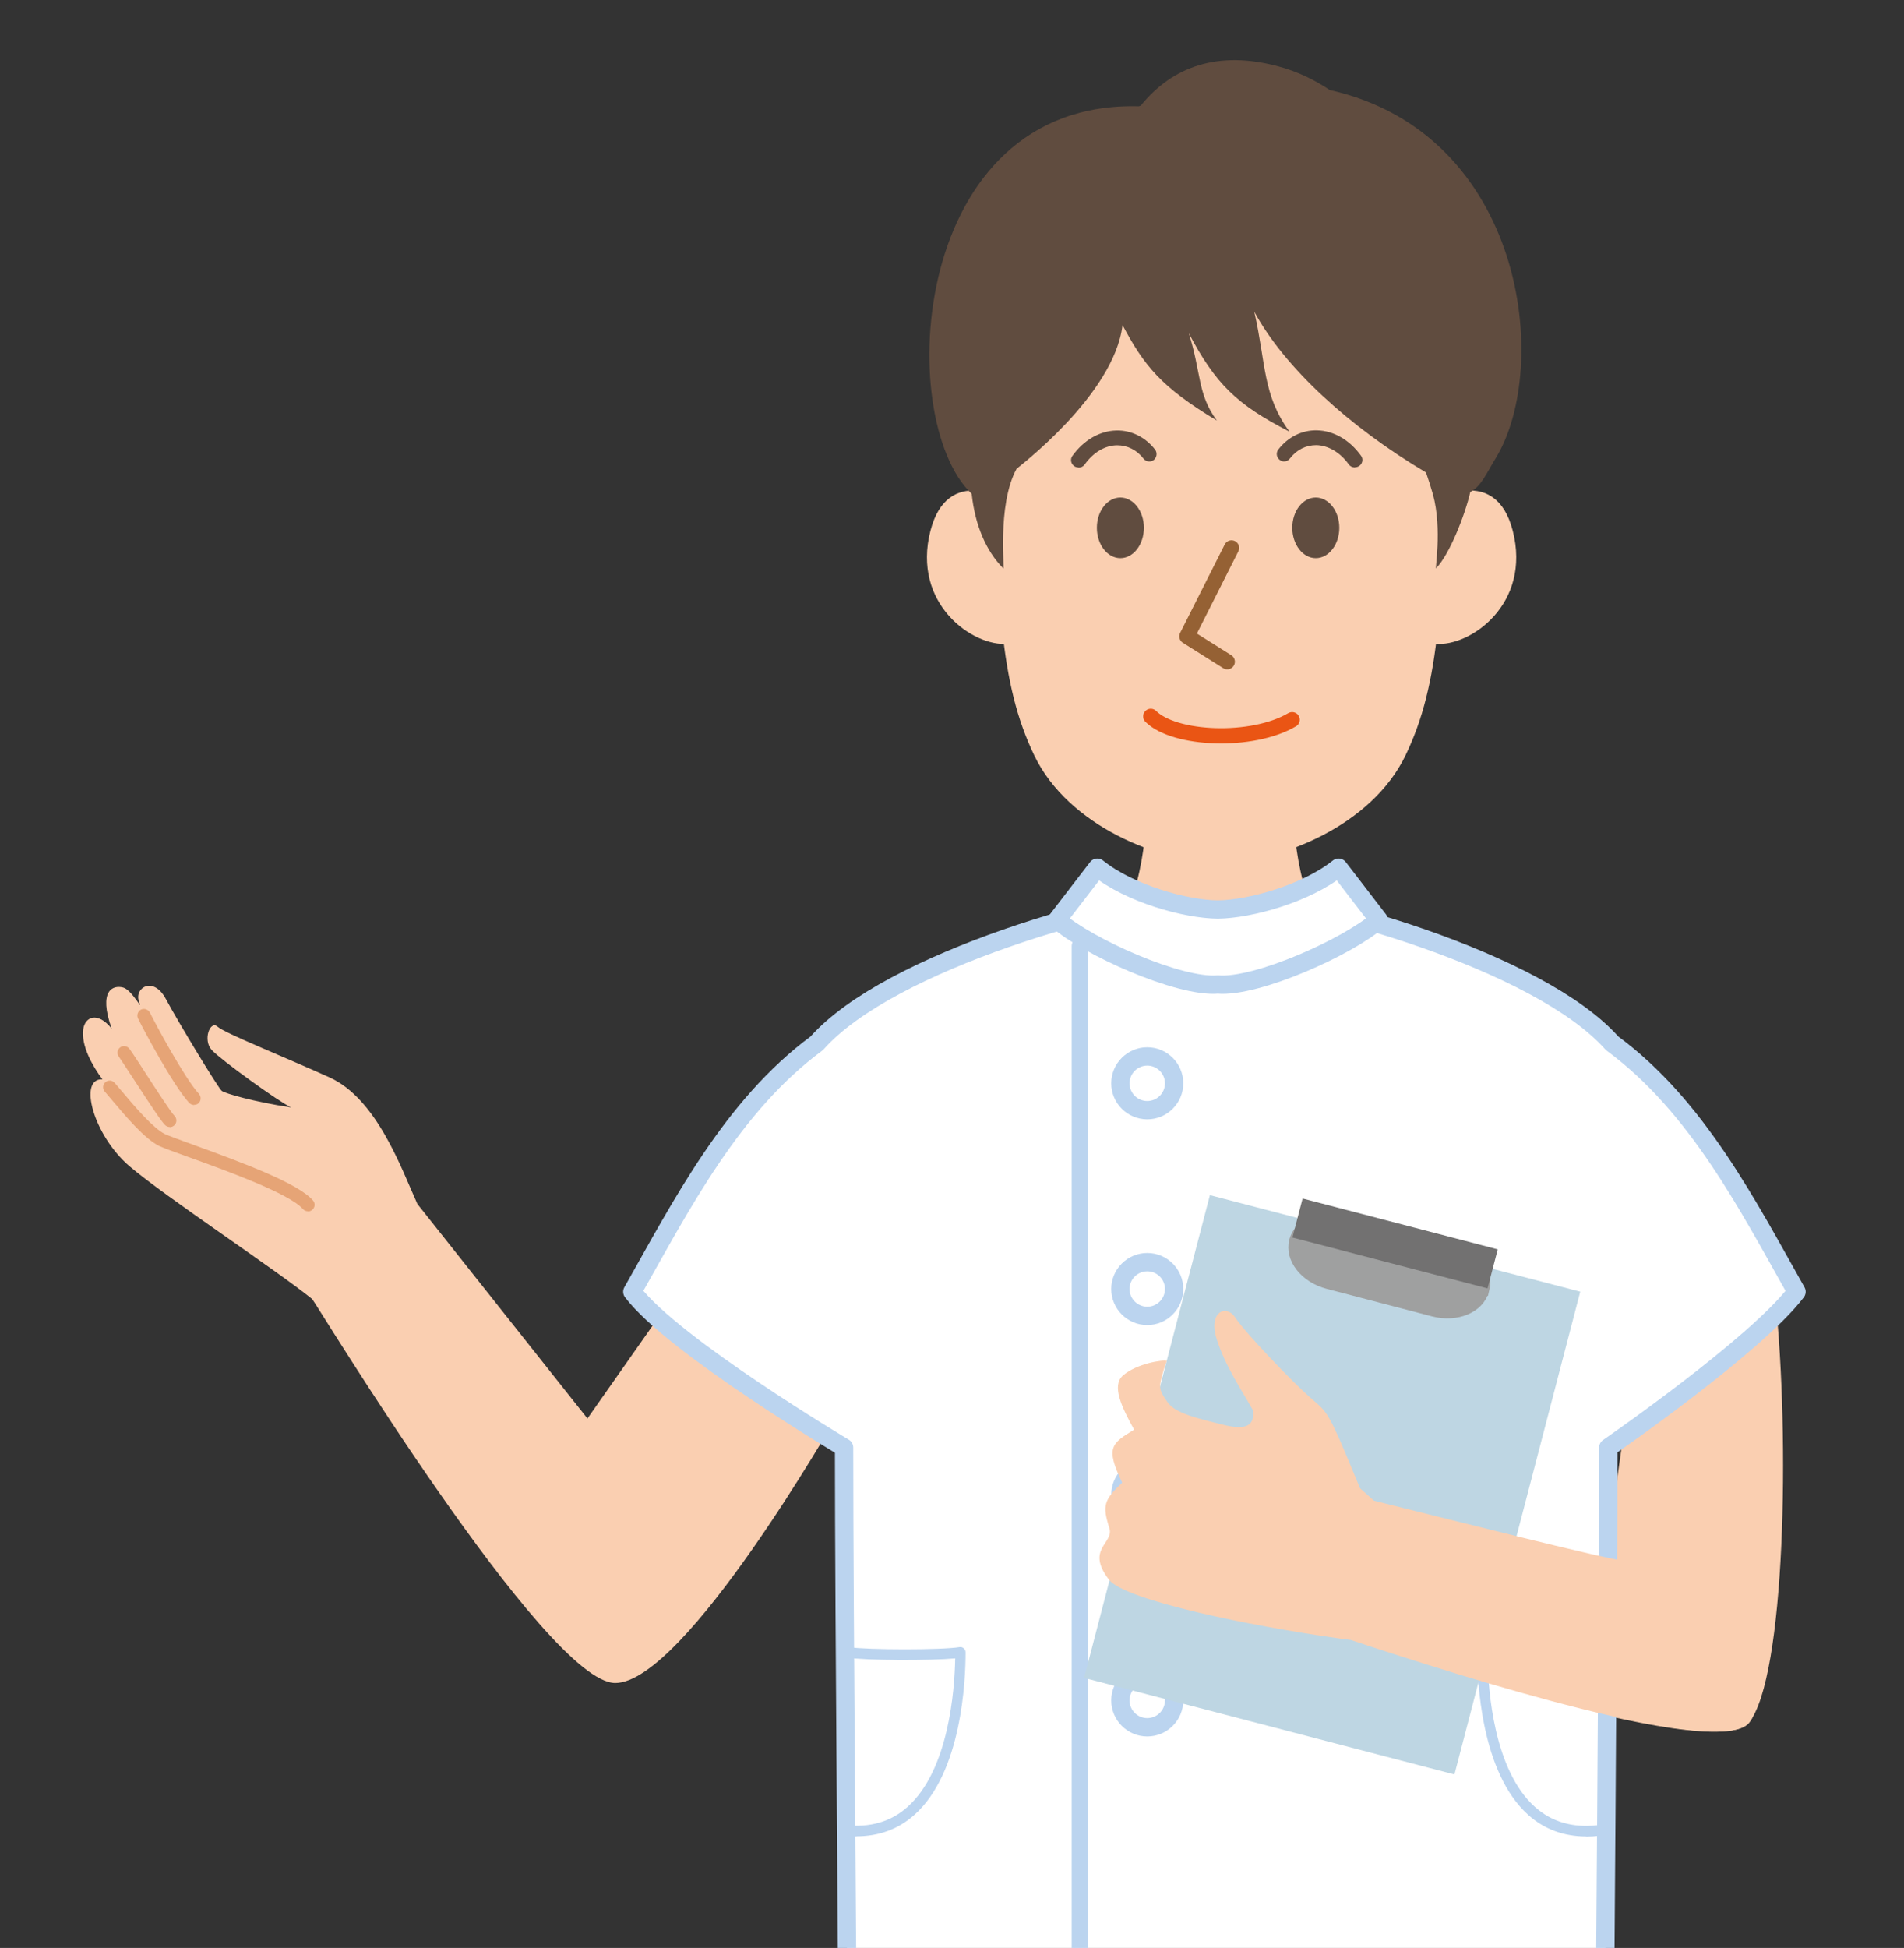 <?xml version="1.0" encoding="UTF-8"?>
<svg id="_レイヤー_2" data-name="レイヤー 2" xmlns="http://www.w3.org/2000/svg" xmlns:xlink="http://www.w3.org/1999/xlink" viewBox="0 0 124.72 127.56">
  <rect x="0" y="0" width="124.72" height="127.56" fill="#333333" stroke="none"/>
  <defs>
    <style>
      .cls-1 {
        stroke: #9fa0a0;
        stroke-width: .75px;
      }

      .cls-1, .cls-2, .cls-3, .cls-4, .cls-5 {
        fill: none;
      }

      .cls-1, .cls-4 {
        stroke-miterlimit: 10;
      }

      .cls-6 {
        fill: #fff;
      }

      .cls-2 {
        stroke: #956134;
      }

      .cls-2, .cls-4, .cls-5 {
        stroke-linecap: round;
      }

      .cls-2, .cls-5 {
        stroke-linejoin: round;
      }

      .cls-7 {
        fill: #604c3f;
      }

      .cls-8 {
        fill: #727171;
      }

      .cls-9 {
        fill: #bbd4ef;
      }

      .cls-4 {
        stroke: #ea5514;
      }

      .cls-10 {
        fill: #facfb1;
      }

      .cls-11 {
        fill: #bed6e3;
      }

      .cls-12 {
        fill: #9fa0a0;
      }

      .cls-13 {
        fill: #e6a476;
      }

      .cls-14 {
        clip-path: url(#clippath);
      }

      .cls-5 {
        stroke: #bbd4ef;
        stroke-width: 1.2px;
      }
    </style>
    <clipPath id="clippath">
      <rect class="cls-3" width="124.72" height="127.56"/>
    </clipPath>
  </defs>
  <g id="_レイヤー_3" data-name="レイヤー 3">
    <g class="cls-14">
      <path class="cls-10" d="M45.73,82.56l-7.25,10.33-11.14-14.05c-1.04-2.29-2.64-6.88-5.76-8.29-3.12-1.41-6.83-2.88-7.33-3.32-.49-.44-.98.88-.38,1.53.6.65,4.38,3.38,5.2,3.76-2.51-.38-4.32-.92-4.54-1.08-.22-.16-2.85-4.5-3.67-6.03-.82-1.53-2.1-.71-1.75.19.3.75-.44-.76-1.04-.93-.67-.18-1.64.17-.76,2.68-.93-1.14-1.75-.76-1.86.06-.14,1.08.61,2.4,1.26,3.27-1.61-.08-.59,3.66,1.76,5.68,2.35,2.01,9.54,6.74,11.98,8.71.18.15,15.3,25.14,19.85,25.14s14.5-17.45,14.5-17.45l-9.1-10.2Z"/>
      <path class="cls-13" d="M20.17,79.32c-.12,0-.24-.05-.33-.15-.88-1.02-5.18-2.57-7.49-3.4-.95-.34-1.63-.59-1.93-.73-.93-.46-2.15-1.89-3.04-2.95-.19-.23-.37-.43-.52-.61-.16-.18-.14-.45.04-.61.18-.16.45-.14.61.04.15.18.33.39.53.62.79.94,1.99,2.35,2.76,2.73.26.12.99.39,1.85.7,3.45,1.25,6.9,2.55,7.85,3.65.16.18.14.45-.04.61-.08.07-.18.11-.28.11"/>
      <path class="cls-13" d="M11.12,73.8c-.1,0-.21-.04-.29-.11-.25-.23-.91-1.24-1.97-2.86-.47-.72-.91-1.4-1.08-1.64-.14-.19-.1-.46.09-.6.19-.14.46-.1.61.09.19.26.62.92,1.11,1.68.65,1,1.63,2.51,1.83,2.7.17.16.18.44.02.61-.09.09-.2.14-.32.14"/>
      <path class="cls-13" d="M12.71,72.36c-.12,0-.23-.05-.32-.14-1.05-1.14-3.03-4.86-3.35-5.53-.1-.22-.01-.47.2-.58.21-.1.47-.01.58.2.37.76,2.29,4.32,3.21,5.32.16.18.15.45-.02.61-.08.08-.19.11-.29.11"/>
      <path class="cls-10" d="M116.28,84.9c.98,9.34.66,24.94-1.71,27.9-2.27,2.83-25.65-5.13-29.81-6.55.52-2.58,1.83-6.84,2.57-8.97,1.99.47,17.31,4.39,17.98,4.29.22-1.41.52-4.22,1.11-8.14l9.85-8.54Z"/>
      <path class="cls-6" d="M105.1,137.49c0-4.92.25-31.63.25-42.7,0,0,9.63-6.64,12.33-10.2-3.19-5.65-6.51-12.17-12.08-16.27h0c-4.78-5.39-19.6-9.59-26.05-10.05-6.45.46-21.28,4.66-26.05,10.05h0c-5.56,4.1-8.88,10.62-12.08,16.27,2.7,3.56,13.87,10.2,13.87,10.2,0,11.06.25,37.78.25,42.7h49.57Z"/>
      <path class="cls-5" d="M105.1,137.49c0-4.92.25-31.63.25-42.7,0,0,9.63-6.64,12.33-10.2-3.19-5.65-6.51-12.17-12.08-16.27h0c-4.78-5.39-19.6-9.59-26.05-10.05-6.45.46-21.28,4.66-26.05,10.05h0c-5.56,4.1-8.88,10.62-12.08,16.27,2.7,3.56,13.87,10.2,13.87,10.2,0,11.06.25,37.78.25,42.7h49.57Z"/>
      <path class="cls-10" d="M86.71,60.43c-1.98-1.81-2.05-8.12-2.05-8.12h-9.5s-.06,6.31-2.04,8.12c.69,3.25,12.9,3.25,13.59,0"/>
      <path class="cls-6" d="M90.31,60.24l-2.63-3.42c-2.13,1.7-5.79,2.71-7.9,2.74-2.1-.02-5.77-1.03-7.9-2.74l-2.63,3.42c1.93,1.73,7.98,4.45,10.53,4.23,2.55.22,8.59-2.5,10.53-4.23"/>
      <path class="cls-5" d="M90.31,60.24l-2.63-3.42c-2.13,1.7-5.79,2.71-7.9,2.74-2.1-.02-5.77-1.03-7.9-2.74l-2.63,3.42c1.93,1.73,7.98,4.45,10.53,4.23,2.55.22,8.59-2.5,10.53-4.23Z"/>
      <path class="cls-6" d="M76.91,70.94c0,.97-.79,1.76-1.76,1.76s-1.76-.79-1.76-1.76.79-1.76,1.76-1.76,1.76.79,1.76,1.76"/>
      <path class="cls-5" d="M76.91,70.94c0,.97-.79,1.76-1.76,1.76s-1.76-.79-1.76-1.76.79-1.76,1.76-1.76,1.76.79,1.76,1.76Z"/>
      <path class="cls-6" d="M76.91,84.41c0,.97-.79,1.76-1.76,1.76s-1.76-.79-1.76-1.76.79-1.76,1.76-1.76,1.76.79,1.76,1.76"/>
      <path class="cls-5" d="M76.91,84.41c0,.97-.79,1.76-1.76,1.76s-1.76-.79-1.76-1.76.79-1.76,1.76-1.76,1.76.79,1.76,1.76Z"/>
      <path class="cls-6" d="M76.91,97.88c0,.97-.79,1.76-1.76,1.76s-1.76-.79-1.76-1.76.79-1.76,1.76-1.76,1.76.79,1.76,1.76"/>
      <path class="cls-5" d="M76.91,97.88c0,.97-.79,1.76-1.76,1.76s-1.76-.79-1.76-1.76.79-1.76,1.76-1.76,1.76.79,1.76,1.76Z"/>
      <path class="cls-6" d="M76.91,111.35c0,.97-.79,1.76-1.76,1.76s-1.76-.79-1.76-1.76.79-1.76,1.76-1.76,1.76.79,1.76,1.76"/>
      <path class="cls-5" d="M76.91,111.35c0,.97-.79,1.76-1.76,1.76s-1.76-.79-1.76-1.76.79-1.76,1.76-1.76,1.76.79,1.76,1.76Z"/>
      <path class="cls-9" d="M56.11,120.26c-.28,0-.56-.02-.85-.05-.19-.02-.33-.19-.31-.39.02-.19.2-.33.39-.31,1.63.19,3.02-.21,4.11-1.19,2.7-2.41,3.08-7.64,3.12-9.72-1.66.15-5.8.14-7.11-.05-.19-.03-.32-.2-.3-.4.03-.19.2-.32.39-.29,1.36.19,6.14.19,7.3,0,.1-.02.2.01.28.08.08.07.12.16.12.27,0,1.79-.24,7.86-3.35,10.63-1.05.94-2.33,1.41-3.81,1.41"/>
      <path class="cls-9" d="M103.92,120.26c-1.48,0-2.76-.47-3.81-1.41-3.11-2.77-3.35-8.84-3.35-10.63,0-.1.04-.2.12-.27.08-.07.18-.1.28-.08,1.16.19,5.94.19,7.3,0,.19-.03.37.1.39.29.03.19-.1.37-.3.4-1.31.19-5.45.2-7.11.05.04,2.08.41,7.31,3.11,9.72,1.1.98,2.48,1.38,4.11,1.19.19-.02.36.11.39.31.02.19-.12.36-.31.39-.29.03-.57.05-.85.05"/>
      <path class="cls-9" d="M70.72,137.55c-.29,0-.52-.23-.52-.52V61.94c0-.29.23-.52.52-.52s.52.23.52.52v75.09c0,.29-.23.52-.52.52"/>
      <rect class="cls-11" x="70.93" y="84.69" width="32.67" height="25.07" transform="translate(-28.83 157.15) rotate(-75.39)"/>
      <path class="cls-12" d="M97.17,84.48c-.3,1.14-1.76,1.75-3.27,1.36l-6.89-1.8c-1.51-.39-2.49-1.64-2.19-2.78.3-1.14,1.76-1.75,3.27-1.36l6.9,1.8c1.51.39,2.49,1.64,2.19,2.78"/>
      <path class="cls-1" d="M97.17,84.48c-.3,1.14-1.76,1.75-3.27,1.36l-6.89-1.8c-1.51-.39-2.49-1.64-2.19-2.78.3-1.14,1.76-1.75,3.27-1.36l6.9,1.8c1.51.39,2.49,1.64,2.19,2.78Z"/>
      <rect class="cls-8" x="90.07" y="74.83" width="2.64" height="13.21" transform="translate(-10.47 149.32) rotate(-75.39)"/>
      <path class="cls-10" d="M106.44,102.2c-.55.08-11.85-2.79-16.44-3.93l-.91-.81c-2.12-5.14-2.07-4.9-3.24-5.92-1.17-1.02-4.25-4.22-4.95-5.28-.58-.87-1.77-.36-1.2,1.43.57,1.8,1.61,3.29,2.38,4.67.14,1.3-.91,1.22-2.17.89-1.26-.33-2.88-.66-3.41-1.4-.53-.74-.6-.95-.41-1.65.09-.35.16-.61.34-1.08-.24-.1-2,.18-2.88.96-.74.66-.08,2.07.74,3.54-1.44.89-1.92,1.13-.78,3.47-1.19,1.14-1.32,1.46-.84,2.99.31.99-1.58,1.35-.03,3.36,1.05,1.37,9.39,3.05,14.93,3.83.32.05.62.09.91.12,7.27,2.42,24.22,7.77,26.1,5.42,2.29-2.86-6.86-9.26-8.15-10.62"/>
      <path class="cls-10" d="M66.02,42.16v-9.39s-3.94-2.39-5.07,1.98c-1.24,4.8,2.79,7.62,5.07,7.41"/>
      <path class="cls-10" d="M94.02,42.16v-9.39s3.94-2.39,5.07,1.98c1.24,4.8-2.79,7.62-5.07,7.41"/>
      <path class="cls-10" d="M79.97,7.73h-.12l-14.81,18.98c.23,12.7.45,18.06,2.71,22.76,2.24,4.65,8.25,6.99,12.1,7.03,0,0,.1,0,.12,0h0c3.85-.05,9.86-2.39,12.1-7.04,2.26-4.69,2.49-10.06,2.71-22.76l-14.81-18.98Z"/>
      <path class="cls-7" d="M88.74,30.61c-.15,0-.3-.07-.39-.2-.56-.78-1.34-1.24-2.12-1.26-.69,0-1.29.3-1.74.88-.16.21-.47.25-.67.08-.21-.16-.25-.47-.08-.68.63-.81,1.54-1.27,2.52-1.25,1.09.02,2.14.62,2.89,1.66.16.21.11.51-.11.67-.09.06-.18.09-.28.09"/>
      <path class="cls-7" d="M70.64,30.61c-.1,0-.2-.03-.28-.09-.22-.16-.27-.46-.11-.67.74-1.03,1.79-1.64,2.89-1.66.97-.02,1.89.44,2.52,1.25.16.21.12.51-.08.68-.21.16-.51.12-.67-.08-.45-.58-1.06-.88-1.74-.88-.79.01-1.56.47-2.12,1.26-.09.13-.24.2-.39.2"/>
      <path class="cls-7" d="M87.13,5.91c-1.02-.68-2.16-1.24-3.42-1.57-3.88-1.04-6.88-.02-8.99,2.58-.04.01-.08.02-.12.04-14.98-.4-16.08,20.49-10.95,25.38.22,2.05.94,3.74,2.06,4.87.15.36-.44-4.1.88-6.51,0-.03,6.39-4.81,6.94-9.41,1.41,2.63,2.48,4.03,6.18,6.25-1.29-1.75-1.01-3.12-1.84-5.72,1.76,3.33,3.12,4.66,6.6,6.45-1.77-2.4-1.53-4.43-2.31-7.86,1.96,3.63,6.18,7.52,11.25,10.53.17.49.32.97.45,1.42.64,2.32.09,5.14.22,4.84.87-.89,1.89-3.49,2.23-4.98.71-.37,1.05-1.21,1.68-2.24,3.63-5.97,1.89-21.2-10.86-24.08"/>
      <polyline class="cls-2" points="80.67 35.88 77.75 41.67 80.39 43.33"/>
      <path class="cls-7" d="M74.93,34.56c0,1.1-.69,1.99-1.54,1.99s-1.54-.89-1.54-1.99.69-1.98,1.54-1.98,1.54.89,1.54,1.98"/>
      <path class="cls-7" d="M87.73,34.56c0,1.1-.69,1.99-1.54,1.99s-1.54-.89-1.54-1.99.69-1.98,1.54-1.98,1.54.89,1.54,1.98"/>
      <path class="cls-4" d="M75.38,46.91c1.54,1.54,6.62,1.77,9.26.22"/>
    </g>
  </g>
</svg>